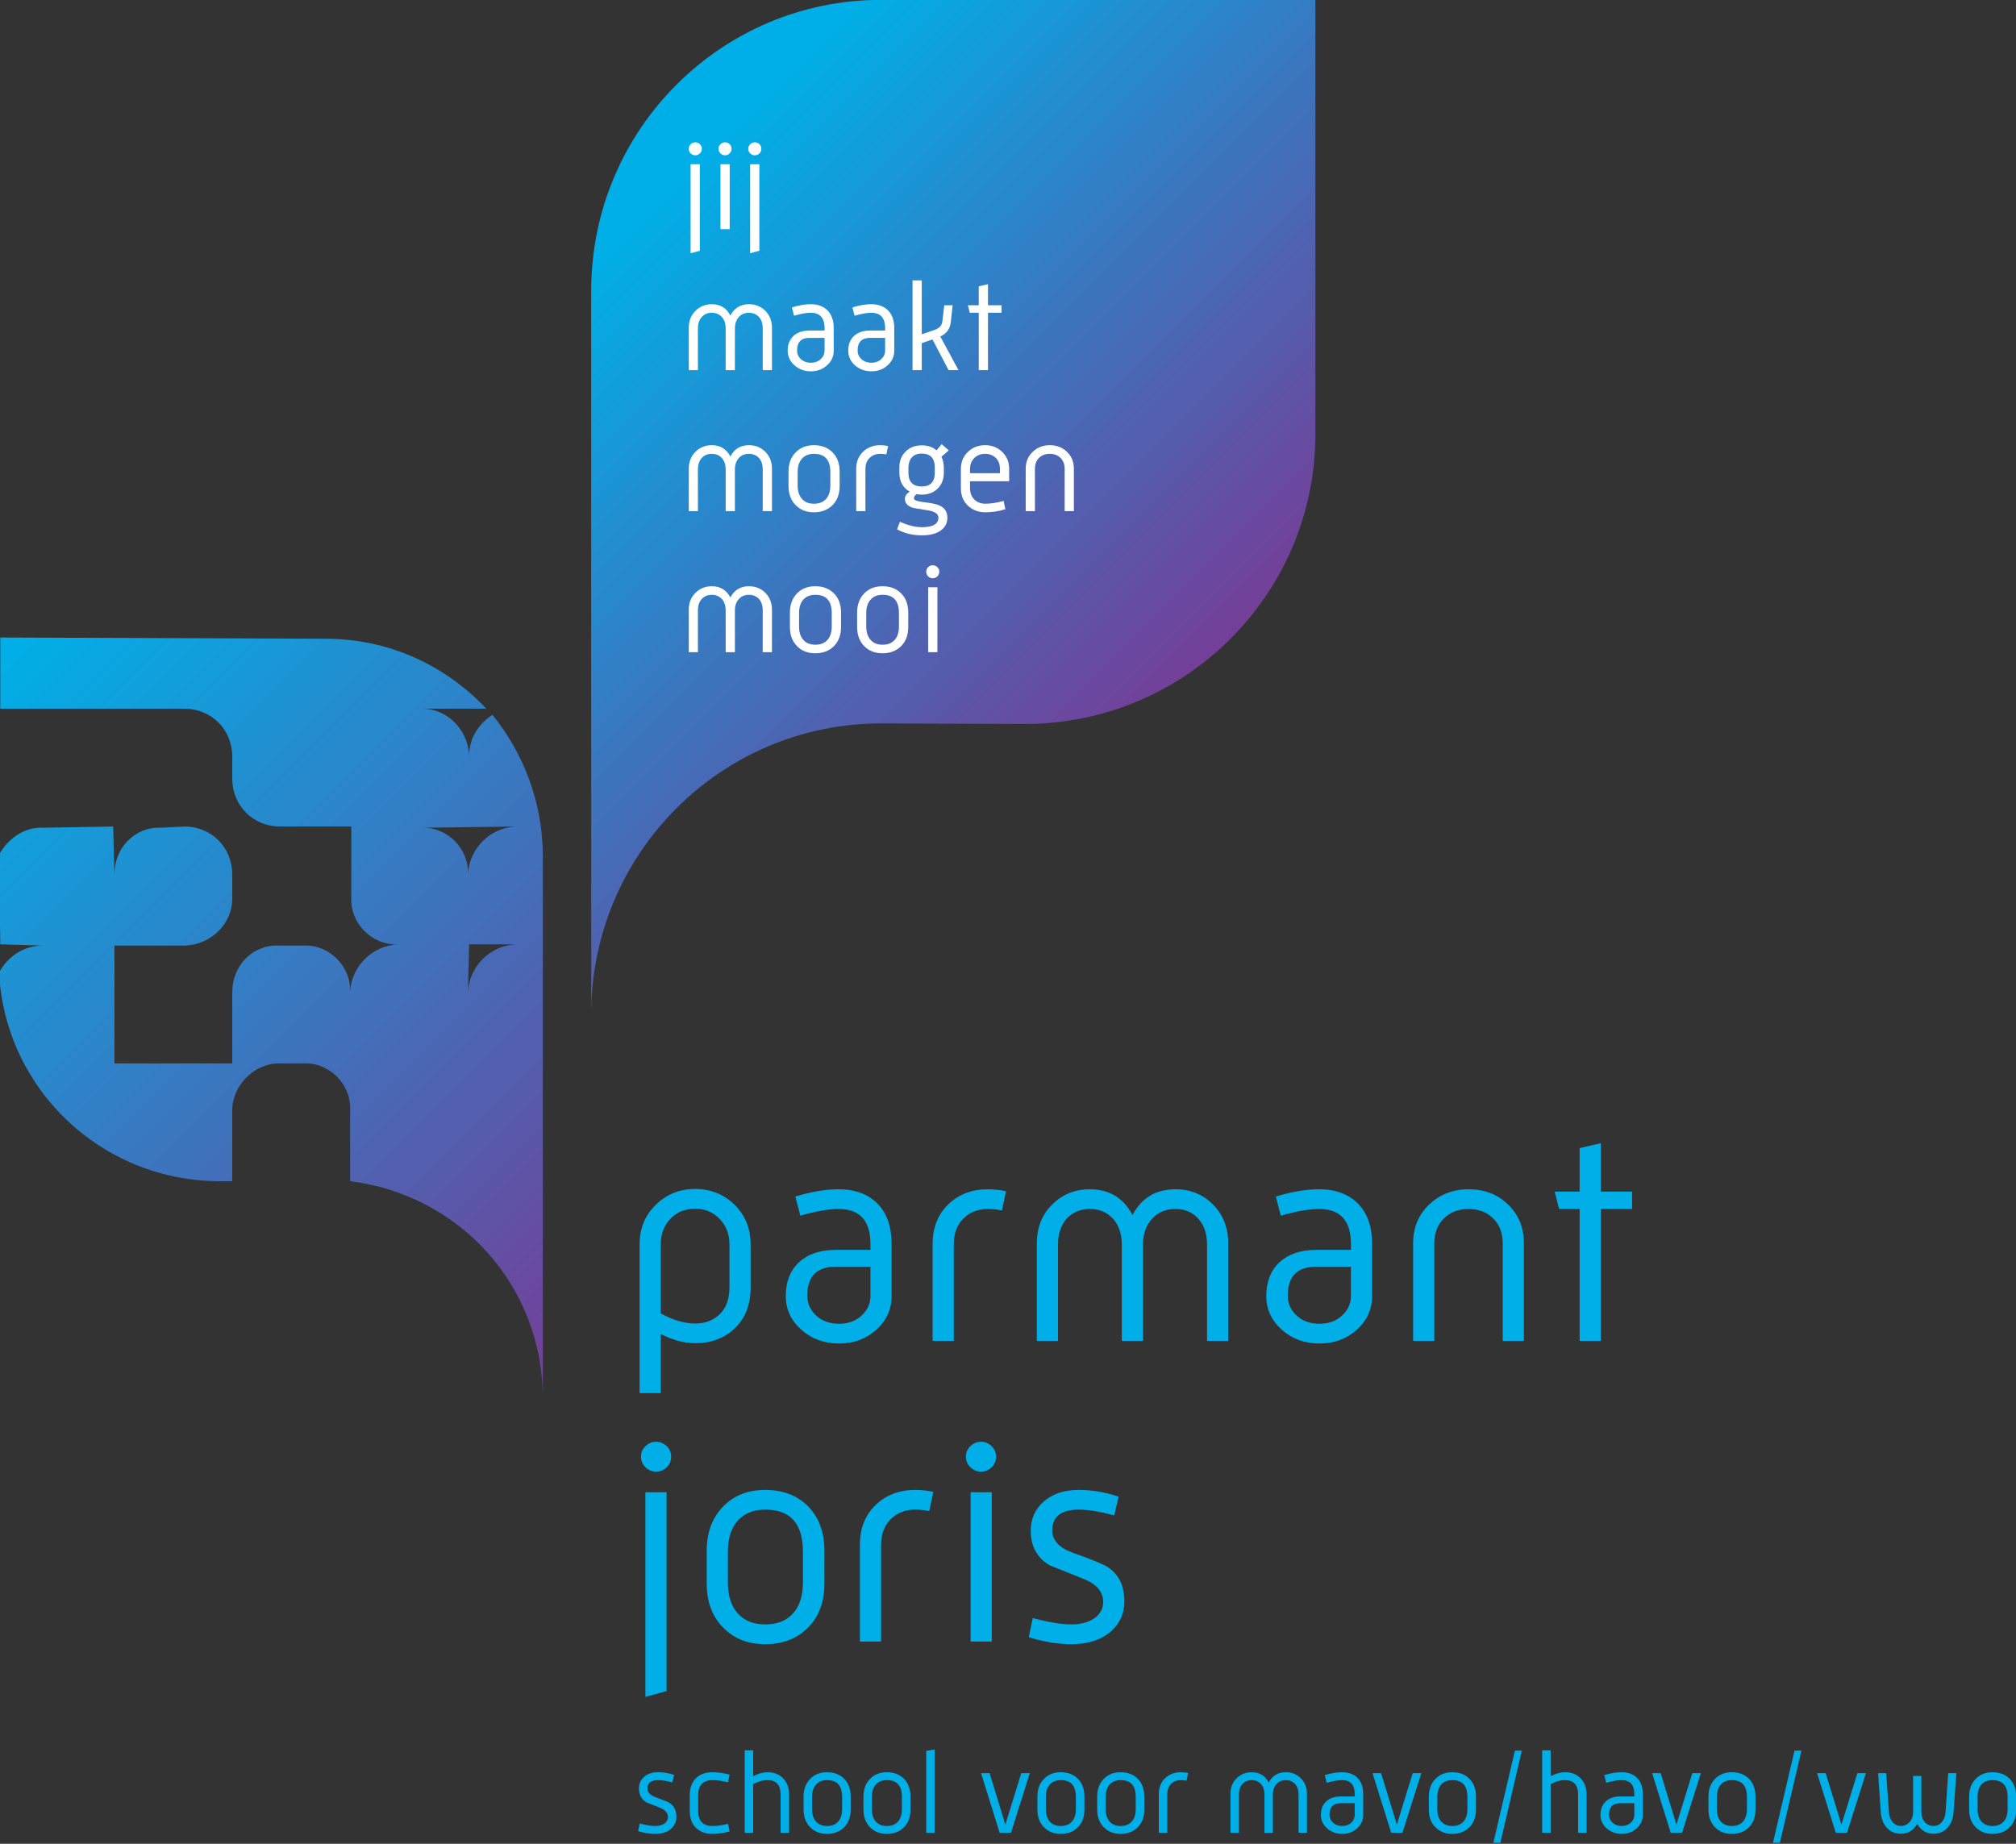 <?xml version="1.0" encoding="UTF-8" standalone="no"?>
<!DOCTYPE svg PUBLIC "-//W3C//DTD SVG 1.1//EN" "http://www.w3.org/Graphics/SVG/1.1/DTD/svg11.dtd">
<svg width="100%" height="100%" viewBox="0 0 1020 933" version="1.1" xmlns="http://www.w3.org/2000/svg" xmlns:xlink="http://www.w3.org/1999/xlink" xml:space="preserve" xmlns:serif="http://www.serif.com/" style="fill-rule:evenodd;clip-rule:evenodd;stroke-linejoin:round;stroke-miterlimit:2;">
    <rect x="0" y="0" width="1020" height="933" fill="#333333" stroke="none"/>
    <g transform="matrix(-280.343,-280.343,-280.343,280.343,600.208,374.196)">
        <path d="M0.943,-0.392C1.087,-0.248 1.087,-0.014 0.943,0.131L0.29,0.784C0.434,0.639 0.434,0.405 0.29,0.261L0.159,0.131C0.015,-0.014 0.015,-0.248 0.159,-0.392L0.551,-0.784L0.943,-0.392Z" style="fill:url(#_Linear1);fill-rule:nonzero;"/>
    </g>
    <g transform="matrix(-621.041,-621.041,-621.041,621.041,642.291,790.856)">
        <path d="M0.894,0.14L0.865,0.169L0.819,0.123L0.819,0.123L0.79,0.094C0.779,0.083 0.762,0.083 0.751,0.094L0.742,0.103C0.731,0.114 0.714,0.114 0.703,0.103L0.674,0.074L0.645,0.103C0.635,0.114 0.617,0.114 0.607,0.103L0.607,0.103C0.617,0.114 0.617,0.131 0.607,0.142L0.607,0.142C0.617,0.131 0.635,0.131 0.645,0.142L0.655,0.152C0.666,0.162 0.666,0.179 0.655,0.19L0.626,0.219L0.674,0.267L0.722,0.219L0.693,0.19C0.683,0.179 0.683,0.162 0.693,0.152L0.703,0.142C0.714,0.131 0.731,0.131 0.742,0.142L0.751,0.152C0.762,0.162 0.762,0.179 0.751,0.19L0.771,0.171L0.799,0.2C0.807,0.207 0.809,0.219 0.806,0.229L0.769,0.265L0.751,0.248C0.759,0.256 0.761,0.267 0.758,0.277C0.708,0.322 0.632,0.32 0.584,0.273L0.578,0.267L0.607,0.238C0.617,0.228 0.617,0.21 0.607,0.2L0.597,0.19C0.587,0.179 0.569,0.179 0.559,0.19L0.53,0.219C0.48,0.18 0.409,0.183 0.363,0.229L0.584,0.008C0.606,-0.014 0.634,-0.026 0.662,-0.029C0.664,-0.02 0.662,-0.01 0.655,-0.003C0.666,-0.013 0.683,-0.013 0.693,-0.003L0.667,-0.029C0.701,-0.03 0.735,-0.018 0.761,0.008L0.894,0.14ZM0.645,0.046L0.607,0.007C0.617,0.018 0.617,0.035 0.607,0.046C0.617,0.035 0.635,0.035 0.645,0.046ZM0.578,0.074L0.559,0.055C0.569,0.066 0.569,0.083 0.559,0.094L0.578,0.074Z" style="fill:url(#_Linear2);fill-rule:nonzero;"/>
    </g>
    <g transform="matrix(4.167,0,0,4.167,-5300.05,-4583.95)">
        <path d="M1354.04,1320.69C1354.04,1321.24 1353.84,1321.71 1353.43,1322.1C1352.95,1322.54 1352.3,1322.76 1351.46,1322.76C1350.79,1322.76 1350.11,1322.64 1349.39,1322.42L1349.59,1321.49C1350.36,1321.7 1350.98,1321.8 1351.46,1321.8C1351.94,1321.8 1352.32,1321.69 1352.62,1321.48C1352.88,1321.27 1353.01,1321.02 1353.01,1320.71C1353.01,1320.23 1352.7,1319.86 1352.09,1319.6C1351.53,1319.38 1350.97,1319.15 1350.4,1318.93C1349.8,1318.56 1349.49,1318 1349.49,1317.25C1349.49,1316.67 1349.7,1316.19 1350.13,1315.82C1350.56,1315.45 1351.12,1315.27 1351.83,1315.27C1352.46,1315.27 1353.11,1315.38 1353.76,1315.59L1353.54,1316.51C1352.86,1316.32 1352.29,1316.23 1351.83,1316.23C1350.96,1316.23 1350.53,1316.56 1350.53,1317.24C1350.53,1317.72 1350.87,1318.08 1351.55,1318.32C1352.49,1318.66 1353.06,1318.89 1353.25,1319.03C1353.77,1319.38 1354.04,1319.94 1354.04,1320.69Z" style="fill:rgb(0,175,231);fill-rule:nonzero;"/>
        <path d="M1360.5,1322.46C1359.76,1322.66 1359.06,1322.76 1358.42,1322.76C1357.6,1322.76 1356.94,1322.52 1356.44,1322.05C1355.92,1321.56 1355.66,1320.86 1355.66,1319.97L1355.66,1318.06C1355.66,1317.16 1355.92,1316.47 1356.44,1315.97C1356.94,1315.5 1357.6,1315.27 1358.42,1315.27C1359.06,1315.27 1359.76,1315.37 1360.5,1315.56L1360.3,1316.49C1359.57,1316.31 1358.95,1316.23 1358.43,1316.23C1357.27,1316.23 1356.68,1316.84 1356.68,1318.06L1356.68,1319.97C1356.68,1321.19 1357.27,1321.8 1358.43,1321.8C1359.02,1321.8 1359.64,1321.71 1360.3,1321.53L1360.5,1322.46Z" style="fill:rgb(0,175,231);fill-rule:nonzero;"/>
        <path d="M1367.72,1322.63L1366.69,1322.63L1366.69,1317.98C1366.69,1316.81 1366.16,1316.23 1365.1,1316.23C1364.54,1316.23 1363.96,1316.39 1363.36,1316.73L1363.36,1322.63L1362.33,1322.63L1362.33,1312.61L1363.36,1312.61L1363.36,1315.75C1363.98,1315.43 1364.56,1315.27 1365.1,1315.27C1365.86,1315.27 1366.48,1315.5 1366.96,1315.97C1367.47,1316.47 1367.72,1317.14 1367.72,1317.98L1367.72,1322.63Z" style="fill:rgb(0,175,231);fill-rule:nonzero;"/>
        <path d="M1375.2,1319.8C1375.2,1320.71 1374.93,1321.43 1374.4,1321.96C1373.86,1322.49 1373.17,1322.76 1372.33,1322.76C1371.49,1322.76 1370.82,1322.49 1370.3,1321.97C1369.76,1321.43 1369.48,1320.71 1369.48,1319.8L1369.48,1318.22C1369.48,1317.32 1369.76,1316.6 1370.3,1316.06C1370.82,1315.53 1371.49,1315.27 1372.33,1315.27C1373.17,1315.27 1373.86,1315.53 1374.38,1316.04C1374.93,1316.59 1375.2,1317.31 1375.2,1318.22L1375.2,1319.8ZM1374.16,1319.76L1374.16,1318.27C1374.16,1316.9 1373.55,1316.23 1372.33,1316.23C1371.79,1316.23 1371.37,1316.38 1371.05,1316.7C1370.69,1317.06 1370.51,1317.58 1370.51,1318.27L1370.51,1319.76C1370.51,1320.44 1370.69,1320.96 1371.05,1321.32C1371.36,1321.64 1371.78,1321.8 1372.33,1321.8C1372.88,1321.8 1373.31,1321.64 1373.62,1321.32C1373.98,1320.96 1374.16,1320.44 1374.16,1319.76Z" style="fill:rgb(0,175,231);fill-rule:nonzero;"/>
        <path d="M1382.46,1319.8C1382.46,1320.71 1382.2,1321.43 1381.66,1321.96C1381.13,1322.49 1380.44,1322.76 1379.59,1322.76C1378.76,1322.76 1378.08,1322.49 1377.57,1321.97C1377.02,1321.43 1376.75,1320.71 1376.75,1319.8L1376.75,1318.22C1376.75,1317.32 1377.02,1316.6 1377.57,1316.06C1378.08,1315.53 1378.76,1315.27 1379.59,1315.27C1380.44,1315.27 1381.12,1315.53 1381.65,1316.04C1382.19,1316.59 1382.46,1317.31 1382.46,1318.22L1382.46,1319.8ZM1381.42,1319.76L1381.42,1318.27C1381.42,1316.9 1380.81,1316.23 1379.59,1316.23C1379.06,1316.23 1378.63,1316.38 1378.31,1316.7C1377.95,1317.06 1377.78,1317.58 1377.78,1318.27L1377.78,1319.76C1377.78,1320.44 1377.95,1320.96 1378.31,1321.32C1378.62,1321.64 1379.05,1321.8 1379.59,1321.8C1380.14,1321.8 1380.58,1321.64 1380.89,1321.32C1381.24,1320.96 1381.42,1320.44 1381.42,1319.76Z" style="fill:rgb(0,175,231);fill-rule:nonzero;"/>
        <path d="M1385.39,1322.63L1384.37,1322.63L1384.37,1312.68L1385.39,1312.5L1385.39,1322.63Z" style="fill:rgb(0,175,231);fill-rule:nonzero;"/>
        <path d="M1396.95,1315.38L1394.66,1322.63L1393.29,1322.63L1391.03,1315.38L1392.07,1315.38L1393.98,1321.63L1395.91,1315.38L1396.95,1315.38Z" style="fill:rgb(0,175,231);fill-rule:nonzero;"/>
        <path d="M1403.58,1319.8C1403.58,1320.71 1403.32,1321.43 1402.78,1321.96C1402.25,1322.49 1401.56,1322.76 1400.71,1322.76C1399.88,1322.76 1399.2,1322.49 1398.69,1321.97C1398.14,1321.43 1397.87,1320.71 1397.87,1319.8L1397.87,1318.22C1397.87,1317.32 1398.14,1316.6 1398.69,1316.06C1399.2,1315.53 1399.88,1315.27 1400.71,1315.27C1401.56,1315.27 1402.24,1315.53 1402.77,1316.04C1403.31,1316.59 1403.58,1317.31 1403.58,1318.22L1403.58,1319.8ZM1402.54,1319.76L1402.54,1318.27C1402.54,1316.9 1401.93,1316.23 1400.71,1316.23C1400.18,1316.23 1399.75,1316.38 1399.43,1316.7C1399.08,1317.06 1398.9,1317.58 1398.9,1318.27L1398.9,1319.76C1398.9,1320.44 1399.08,1320.96 1399.43,1321.32C1399.74,1321.64 1400.17,1321.8 1400.71,1321.8C1401.27,1321.8 1401.7,1321.64 1402.01,1321.32C1402.36,1320.96 1402.54,1320.44 1402.54,1319.76Z" style="fill:rgb(0,175,231);fill-rule:nonzero;"/>
        <path d="M1410.85,1319.8C1410.85,1320.71 1410.58,1321.43 1410.05,1321.96C1409.51,1322.49 1408.82,1322.76 1407.98,1322.76C1407.14,1322.76 1406.47,1322.49 1405.95,1321.97C1405.41,1321.43 1405.13,1320.71 1405.13,1319.8L1405.13,1318.22C1405.13,1317.32 1405.41,1316.6 1405.95,1316.06C1406.47,1315.53 1407.14,1315.27 1407.98,1315.27C1408.82,1315.27 1409.51,1315.53 1410.03,1316.04C1410.58,1316.59 1410.85,1317.31 1410.85,1318.22L1410.85,1319.8ZM1409.81,1319.76L1409.81,1318.27C1409.81,1316.9 1409.2,1316.23 1407.98,1316.23C1407.44,1316.23 1407.02,1316.38 1406.7,1316.7C1406.34,1317.06 1406.16,1317.58 1406.16,1318.27L1406.16,1319.76C1406.16,1320.44 1406.34,1320.96 1406.7,1321.32C1407.01,1321.64 1407.43,1321.8 1407.98,1321.8C1408.53,1321.8 1408.96,1321.64 1409.27,1321.32C1409.63,1320.96 1409.81,1320.44 1409.81,1319.76Z" style="fill:rgb(0,175,231);fill-rule:nonzero;"/>
        <path d="M1416.17,1315.37L1415.98,1316.3C1415.74,1316.25 1415.52,1316.23 1415.3,1316.23C1414.81,1316.23 1414.41,1316.38 1414.1,1316.69C1413.79,1317 1413.64,1317.41 1413.64,1317.93L1413.64,1322.63L1412.61,1322.63L1412.61,1317.93C1412.61,1317.13 1412.86,1316.49 1413.37,1316C1413.88,1315.51 1414.52,1315.27 1415.29,1315.27C1415.6,1315.27 1415.9,1315.3 1416.17,1315.37Z" style="fill:rgb(0,175,231);fill-rule:nonzero;"/>
        <path d="M1430.6,1322.63L1429.58,1322.63L1429.58,1317.97C1429.58,1317.43 1429.43,1317 1429.15,1316.69C1428.86,1316.38 1428.49,1316.23 1428.04,1316.23C1427.58,1316.23 1427.21,1316.38 1426.93,1316.67C1426.62,1317 1426.46,1317.43 1426.46,1317.97L1426.46,1322.63L1425.44,1322.63L1425.44,1317.97C1425.44,1317.43 1425.29,1317 1425,1316.69C1424.71,1316.38 1424.34,1316.23 1423.89,1316.23C1423.43,1316.23 1423.06,1316.38 1422.77,1316.69C1422.48,1317 1422.34,1317.43 1422.34,1317.97L1422.34,1322.63L1421.31,1322.63L1421.31,1317.9C1421.31,1317.13 1421.56,1316.5 1422.06,1316.01C1422.56,1315.51 1423.17,1315.27 1423.89,1315.27C1424.83,1315.27 1425.52,1315.68 1425.96,1316.52C1426.4,1315.68 1427.09,1315.27 1428.04,1315.27C1428.76,1315.27 1429.37,1315.51 1429.86,1316.01C1430.36,1316.5 1430.6,1317.13 1430.6,1317.9L1430.6,1322.63Z" style="fill:rgb(0,175,231);fill-rule:nonzero;"/>
        <path d="M1437.43,1320.45C1437.43,1321.1 1437.18,1321.64 1436.69,1322.09C1436.19,1322.53 1435.59,1322.76 1434.88,1322.76C1434.16,1322.76 1433.55,1322.53 1433.05,1322.09C1432.55,1321.64 1432.29,1321.1 1432.29,1320.45C1432.29,1319.75 1432.51,1319.21 1432.94,1318.81C1433.37,1318.41 1433.96,1318.21 1434.71,1318.21L1436.4,1318.21L1436.4,1317.93C1436.4,1316.79 1435.89,1316.23 1434.86,1316.23C1434.39,1316.23 1433.77,1316.33 1433,1316.55L1432.76,1315.62C1433.54,1315.38 1434.24,1315.27 1434.86,1315.27C1435.65,1315.27 1436.28,1315.5 1436.74,1315.96C1437.2,1316.43 1437.43,1317.08 1437.43,1317.93L1437.43,1320.45ZM1436.4,1320.45L1436.4,1319.03L1434.71,1319.03C1433.8,1319.03 1433.34,1319.5 1433.34,1320.43C1433.34,1320.81 1433.48,1321.13 1433.77,1321.4C1434.05,1321.66 1434.42,1321.8 1434.88,1321.8C1435.33,1321.8 1435.69,1321.66 1435.98,1321.4C1436.26,1321.13 1436.4,1320.81 1436.4,1320.45Z" style="fill:rgb(0,175,231);fill-rule:nonzero;"/>
        <path d="M1444.49,1315.38L1442.19,1322.63L1440.83,1322.63L1438.56,1315.38L1439.6,1315.38L1441.52,1321.63L1443.44,1315.38L1444.49,1315.38Z" style="fill:rgb(0,175,231);fill-rule:nonzero;"/>
        <path d="M1451.12,1319.8C1451.12,1320.71 1450.85,1321.43 1450.32,1321.96C1449.78,1322.49 1449.09,1322.76 1448.25,1322.76C1447.41,1322.76 1446.74,1322.49 1446.22,1321.97C1445.67,1321.43 1445.4,1320.71 1445.4,1319.8L1445.4,1318.22C1445.4,1317.32 1445.67,1316.6 1446.22,1316.06C1446.74,1315.53 1447.41,1315.27 1448.25,1315.27C1449.09,1315.27 1449.78,1315.53 1450.3,1316.04C1450.85,1316.59 1451.12,1317.31 1451.12,1318.22L1451.12,1319.8ZM1450.08,1319.76L1450.08,1318.27C1450.08,1316.9 1449.47,1316.23 1448.25,1316.23C1447.71,1316.23 1447.28,1316.38 1446.96,1316.7C1446.61,1317.06 1446.43,1317.58 1446.43,1318.27L1446.43,1319.76C1446.43,1320.44 1446.61,1320.96 1446.96,1321.32C1447.28,1321.64 1447.7,1321.8 1448.25,1321.8C1448.8,1321.8 1449.23,1321.64 1449.54,1321.32C1449.9,1320.96 1450.08,1320.44 1450.08,1319.76Z" style="fill:rgb(0,175,231);fill-rule:nonzero;"/>
        <path d="M1456.69,1312.65L1454.08,1323.84L1453.23,1323.84L1455.85,1312.65L1456.69,1312.65Z" style="fill:rgb(0,175,231);fill-rule:nonzero;"/>
        <path d="M1464.55,1322.63L1463.52,1322.63L1463.52,1317.98C1463.52,1316.81 1462.99,1316.23 1461.93,1316.23C1461.37,1316.23 1460.79,1316.39 1460.19,1316.73L1460.19,1322.63L1459.16,1322.63L1459.16,1312.61L1460.19,1312.61L1460.19,1315.75C1460.81,1315.43 1461.39,1315.27 1461.93,1315.27C1462.69,1315.27 1463.31,1315.5 1463.79,1315.97C1464.3,1316.47 1464.55,1317.14 1464.55,1317.98L1464.55,1322.63Z" style="fill:rgb(0,175,231);fill-rule:nonzero;"/>
        <path d="M1471.38,1320.45C1471.38,1321.1 1471.13,1321.64 1470.63,1322.09C1470.13,1322.53 1469.53,1322.76 1468.83,1322.76C1468.11,1322.76 1467.5,1322.53 1466.99,1322.09C1466.49,1321.64 1466.24,1321.1 1466.24,1320.45C1466.24,1319.75 1466.46,1319.21 1466.89,1318.81C1467.32,1318.41 1467.91,1318.21 1468.66,1318.21L1470.35,1318.21L1470.35,1317.93C1470.35,1316.79 1469.83,1316.23 1468.8,1316.23C1468.33,1316.23 1467.71,1316.33 1466.94,1316.55L1466.7,1315.62C1467.48,1315.38 1468.18,1315.27 1468.8,1315.27C1469.6,1315.27 1470.23,1315.5 1470.69,1315.96C1471.15,1316.43 1471.38,1317.08 1471.38,1317.93L1471.38,1320.45ZM1470.35,1320.45L1470.35,1319.03L1468.66,1319.03C1467.74,1319.03 1467.28,1319.5 1467.28,1320.43C1467.28,1320.81 1467.42,1321.13 1467.71,1321.4C1468,1321.66 1468.37,1321.8 1468.83,1321.8C1469.27,1321.8 1469.63,1321.66 1469.92,1321.4C1470.21,1321.13 1470.35,1320.81 1470.35,1320.45Z" style="fill:rgb(0,175,231);fill-rule:nonzero;"/>
        <path d="M1478.43,1315.38L1476.14,1322.63L1474.77,1322.63L1472.51,1315.38L1473.55,1315.38L1475.46,1321.63L1477.39,1315.38L1478.43,1315.38Z" style="fill:rgb(0,175,231);fill-rule:nonzero;"/>
        <path d="M1485.06,1319.8C1485.06,1320.71 1484.8,1321.43 1484.26,1321.96C1483.73,1322.49 1483.04,1322.76 1482.19,1322.76C1481.36,1322.76 1480.68,1322.49 1480.16,1321.97C1479.62,1321.43 1479.35,1320.71 1479.35,1319.8L1479.35,1318.22C1479.35,1317.32 1479.62,1316.6 1480.16,1316.06C1480.68,1315.53 1481.36,1315.27 1482.19,1315.27C1483.04,1315.27 1483.72,1315.53 1484.25,1316.04C1484.79,1316.59 1485.06,1317.31 1485.06,1318.22L1485.06,1319.8ZM1484.02,1319.76L1484.02,1318.27C1484.02,1316.9 1483.41,1316.23 1482.19,1316.23C1481.66,1316.23 1481.23,1316.38 1480.91,1316.7C1480.55,1317.06 1480.38,1317.58 1480.38,1318.27L1480.38,1319.76C1480.38,1320.44 1480.55,1320.96 1480.91,1321.32C1481.22,1321.64 1481.65,1321.8 1482.19,1321.8C1482.75,1321.8 1483.18,1321.64 1483.49,1321.32C1483.84,1320.96 1484.02,1320.44 1484.02,1319.76Z" style="fill:rgb(0,175,231);fill-rule:nonzero;"/>
        <path d="M1490.64,1312.65L1488.02,1323.84L1487.18,1323.84L1489.8,1312.65L1490.64,1312.65Z" style="fill:rgb(0,175,231);fill-rule:nonzero;"/>
        <path d="M1498.47,1315.38L1496.17,1322.63L1494.81,1322.63L1492.54,1315.38L1493.58,1315.38L1495.5,1321.63L1497.43,1315.38L1498.47,1315.38Z" style="fill:rgb(0,175,231);fill-rule:nonzero;"/>
        <path d="M1509.45,1315.38L1509.11,1320.11C1509.05,1320.9 1508.81,1321.53 1508.37,1322.02C1507.93,1322.5 1507.37,1322.74 1506.67,1322.74C1505.81,1322.74 1505.15,1322.34 1504.69,1321.53C1504.25,1322.34 1503.59,1322.74 1502.72,1322.74C1502.02,1322.74 1501.45,1322.5 1501.01,1322.02C1500.57,1321.53 1500.33,1320.9 1500.27,1320.11L1499.95,1315.38L1500.93,1315.38L1501.26,1320.1C1501.29,1320.6 1501.44,1321.01 1501.71,1321.32C1501.97,1321.63 1502.31,1321.79 1502.72,1321.79C1503.15,1321.79 1503.51,1321.63 1503.78,1321.31C1504.06,1321 1504.2,1320.57 1504.2,1320.03L1504.2,1315.72L1505.2,1315.72L1505.2,1320.03C1505.2,1320.57 1505.34,1321 1505.61,1321.31C1505.89,1321.63 1506.24,1321.79 1506.67,1321.79C1507.09,1321.79 1507.43,1321.63 1507.69,1321.32C1507.95,1321.01 1508.1,1320.6 1508.14,1320.1L1508.46,1315.38L1509.45,1315.38Z" style="fill:rgb(0,175,231);fill-rule:nonzero;"/>
        <path d="M1516.71,1319.8C1516.71,1320.71 1516.45,1321.43 1515.91,1321.96C1515.38,1322.49 1514.69,1322.76 1513.84,1322.76C1513.01,1322.76 1512.33,1322.49 1511.82,1321.97C1511.27,1321.43 1511,1320.71 1511,1319.8L1511,1318.22C1511,1317.32 1511.27,1316.6 1511.82,1316.06C1512.33,1315.53 1513.01,1315.27 1513.84,1315.27C1514.69,1315.27 1515.37,1315.53 1515.9,1316.04C1516.44,1316.59 1516.71,1317.31 1516.71,1318.22L1516.71,1319.8ZM1515.67,1319.76L1515.67,1318.27C1515.67,1316.9 1515.06,1316.23 1513.84,1316.23C1513.31,1316.23 1512.88,1316.38 1512.56,1316.7C1512.2,1317.06 1512.03,1317.58 1512.03,1318.27L1512.03,1319.76C1512.03,1320.44 1512.2,1320.96 1512.56,1321.32C1512.87,1321.64 1513.3,1321.8 1513.84,1321.8C1514.39,1321.8 1514.83,1321.64 1515.14,1321.32C1515.49,1320.96 1515.67,1320.44 1515.67,1319.76Z" style="fill:rgb(0,175,231);fill-rule:nonzero;"/>
    </g>
    <g transform="matrix(4.167,0,0,4.167,-5300.05,-4583.95)">
        <path d="M1363.05,1256.38C1363.05,1258.47 1362.42,1260.12 1361.15,1261.34C1359.88,1262.56 1358.27,1263.17 1356.33,1263.17C1354.99,1263.17 1353.59,1262.8 1352.14,1262.05L1352.14,1269.23L1349.57,1269.23L1349.57,1251.17C1349.57,1249.24 1350.22,1247.64 1351.54,1246.36C1352.85,1245.08 1354.45,1244.44 1356.33,1244.44C1358.2,1244.44 1359.79,1245.08 1361.1,1246.36C1362.4,1247.64 1363.05,1249.24 1363.05,1251.17L1363.05,1256.38ZM1360.48,1256.38L1360.48,1251.17C1360.48,1249.92 1360.08,1248.89 1359.28,1248.07C1358.49,1247.25 1357.5,1246.84 1356.33,1246.84C1355.11,1246.84 1354.1,1247.24 1353.32,1248.05C1352.53,1248.86 1352.14,1249.9 1352.14,1251.17L1352.14,1259.55C1353.61,1260.37 1355.01,1260.78 1356.33,1260.78C1357.55,1260.78 1358.54,1260.4 1359.32,1259.63C1360.09,1258.87 1360.48,1257.79 1360.48,1256.38Z" style="fill:rgb(0,175,231);fill-rule:nonzero;"/>
        <path d="M1380.17,1257.43C1380.17,1259.05 1379.55,1260.42 1378.31,1261.54C1377.06,1262.65 1375.56,1263.21 1373.8,1263.21C1371.99,1263.21 1370.46,1262.65 1369.21,1261.54C1367.95,1260.42 1367.32,1259.05 1367.32,1257.43C1367.32,1255.7 1367.86,1254.33 1368.94,1253.33C1370.02,1252.34 1371.5,1251.84 1373.38,1251.84L1377.6,1251.84L1377.6,1251.13C1377.6,1248.29 1376.31,1246.87 1373.73,1246.87C1372.56,1246.87 1371.01,1247.14 1369.08,1247.68L1368.48,1245.36C1370.43,1244.77 1372.18,1244.48 1373.73,1244.48C1375.73,1244.48 1377.3,1245.06 1378.45,1246.22C1379.6,1247.38 1380.17,1249.02 1380.17,1251.13L1380.17,1257.43ZM1377.6,1257.43L1377.6,1253.88L1373.38,1253.88C1371.08,1253.88 1369.93,1255.05 1369.93,1257.4C1369.93,1258.34 1370.29,1259.14 1371,1259.81C1371.72,1260.48 1372.65,1260.81 1373.8,1260.81C1374.9,1260.81 1375.81,1260.48 1376.53,1259.81C1377.25,1259.14 1377.6,1258.35 1377.6,1257.43Z" style="fill:rgb(0,175,231);fill-rule:nonzero;"/>
        <path d="M1394.06,1244.72L1393.56,1247.05C1392.98,1246.93 1392.41,1246.87 1391.87,1246.87C1390.65,1246.87 1389.66,1247.26 1388.88,1248.03C1388.11,1248.81 1387.72,1249.84 1387.72,1251.13L1387.72,1262.89L1385.15,1262.89L1385.15,1251.13C1385.15,1249.14 1385.78,1247.53 1387.05,1246.31C1388.32,1245.09 1389.91,1244.48 1391.84,1244.48C1392.64,1244.48 1393.38,1244.56 1394.06,1244.72Z" style="fill:rgb(0,175,231);fill-rule:nonzero;"/>
        <path d="M1421.04,1262.89L1418.47,1262.89L1418.47,1251.24C1418.47,1249.88 1418.11,1248.81 1417.39,1248.03C1416.68,1247.26 1415.76,1246.87 1414.63,1246.87C1413.48,1246.87 1412.55,1247.25 1411.85,1248C1411.07,1248.82 1410.69,1249.9 1410.69,1251.24L1410.69,1262.89L1408.12,1262.89L1408.12,1251.24C1408.12,1249.88 1407.75,1248.81 1407.03,1248.03C1406.3,1247.26 1405.37,1246.87 1404.24,1246.87C1403.09,1246.87 1402.16,1247.26 1401.44,1248.03C1400.73,1248.81 1400.37,1249.88 1400.37,1251.24L1400.37,1262.89L1397.8,1262.89L1397.8,1251.06C1397.8,1249.14 1398.42,1247.56 1399.67,1246.33C1400.91,1245.09 1402.44,1244.48 1404.24,1244.48C1406.59,1244.48 1408.32,1245.52 1409.42,1247.61C1410.52,1245.52 1412.26,1244.48 1414.63,1244.48C1416.44,1244.48 1417.96,1245.09 1419.19,1246.33C1420.42,1247.56 1421.04,1249.14 1421.04,1251.06L1421.04,1262.89Z" style="fill:rgb(0,175,231);fill-rule:nonzero;"/>
        <path d="M1438.51,1257.43C1438.51,1259.05 1437.89,1260.42 1436.65,1261.54C1435.4,1262.65 1433.9,1263.21 1432.14,1263.21C1430.33,1263.21 1428.8,1262.65 1427.55,1261.54C1426.29,1260.42 1425.66,1259.05 1425.66,1257.43C1425.66,1255.7 1426.2,1254.33 1427.28,1253.33C1428.36,1252.34 1429.84,1251.84 1431.72,1251.84L1435.94,1251.84L1435.94,1251.13C1435.94,1248.29 1434.65,1246.87 1432.07,1246.87C1430.9,1246.87 1429.35,1247.14 1427.42,1247.68L1426.82,1245.36C1428.77,1244.77 1430.52,1244.48 1432.07,1244.48C1434.07,1244.48 1435.64,1245.06 1436.79,1246.22C1437.94,1247.38 1438.51,1249.02 1438.51,1251.13L1438.51,1257.43ZM1435.94,1257.43L1435.94,1253.88L1431.72,1253.88C1429.42,1253.88 1428.27,1255.05 1428.27,1257.4C1428.27,1258.34 1428.62,1259.14 1429.34,1259.81C1430.06,1260.48 1430.99,1260.81 1432.14,1260.81C1433.24,1260.81 1434.15,1260.48 1434.87,1259.81C1435.58,1259.14 1435.94,1258.35 1435.94,1257.43Z" style="fill:rgb(0,175,231);fill-rule:nonzero;"/>
        <path d="M1456.94,1262.89L1454.37,1262.89L1454.37,1251.06C1454.37,1249.79 1453.98,1248.78 1453.21,1248.02C1452.43,1247.25 1451.43,1246.87 1450.21,1246.87C1448.99,1246.87 1448,1247.25 1447.22,1248.02C1446.45,1248.78 1446.06,1249.79 1446.06,1251.06L1446.06,1262.89L1443.49,1262.89L1443.49,1251.06C1443.49,1249.14 1444.14,1247.56 1445.44,1246.33C1446.75,1245.09 1448.35,1244.48 1450.25,1244.48C1452.15,1244.48 1453.74,1245.09 1455.02,1246.33C1456.3,1247.56 1456.94,1249.14 1456.94,1251.06L1456.94,1262.89Z" style="fill:rgb(0,175,231);fill-rule:nonzero;"/>
        <path d="M1470.08,1246.87L1466.28,1246.87L1466.28,1262.89L1463.71,1262.89L1463.71,1246.87L1461.21,1246.87L1460.68,1244.76L1463.71,1244.76L1463.71,1239.48L1466.28,1238.88L1466.28,1244.76L1470.08,1244.76L1470.08,1246.87Z" style="fill:rgb(0,175,231);fill-rule:nonzero;"/>
        <path d="M1353.4,1276.94C1353.4,1277.45 1353.22,1277.89 1352.86,1278.24C1352.49,1278.59 1352.07,1278.77 1351.57,1278.77C1351.08,1278.77 1350.65,1278.59 1350.29,1278.24C1349.92,1277.89 1349.74,1277.45 1349.74,1276.94C1349.74,1276.44 1349.92,1276.02 1350.29,1275.67C1350.65,1275.32 1351.08,1275.14 1351.57,1275.14C1352.07,1275.14 1352.49,1275.32 1352.86,1275.67C1353.22,1276.02 1353.4,1276.44 1353.4,1276.94ZM1352.84,1305.42L1350.27,1306.12L1350.27,1281.27L1352.84,1281.27L1352.84,1305.42Z" style="fill:rgb(0,175,231);fill-rule:nonzero;"/>
        <path d="M1372.01,1292.32C1372.01,1294.6 1371.34,1296.4 1370,1297.73C1368.67,1299.05 1366.94,1299.72 1364.83,1299.72C1362.74,1299.72 1361.05,1299.06 1359.76,1297.75C1358.4,1296.41 1357.72,1294.6 1357.72,1292.32L1357.72,1288.38C1357.72,1286.13 1358.4,1284.32 1359.76,1282.96C1361.05,1281.64 1362.74,1280.99 1364.83,1280.99C1366.94,1280.99 1368.65,1281.63 1369.97,1282.92C1371.33,1284.28 1372.01,1286.1 1372.01,1288.38L1372.01,1292.32ZM1369.4,1292.22L1369.4,1288.49C1369.4,1285.08 1367.88,1283.38 1364.83,1283.38C1363.49,1283.38 1362.42,1283.78 1361.62,1284.58C1360.73,1285.47 1360.29,1286.77 1360.29,1288.49L1360.29,1292.22C1360.29,1293.93 1360.73,1295.23 1361.62,1296.12C1362.4,1296.92 1363.47,1297.32 1364.83,1297.32C1366.21,1297.32 1367.29,1296.92 1368.07,1296.12C1368.96,1295.23 1369.4,1293.93 1369.4,1292.22Z" style="fill:rgb(0,175,231);fill-rule:nonzero;"/>
        <path d="M1385.23,1281.23L1384.74,1283.56C1384.15,1283.44 1383.59,1283.38 1383.05,1283.38C1381.83,1283.38 1380.83,1283.77 1380.06,1284.54C1379.28,1285.32 1378.89,1286.35 1378.89,1287.64L1378.89,1299.4L1376.32,1299.4L1376.32,1287.64C1376.32,1285.64 1376.96,1284.04 1378.23,1282.82C1379.49,1281.6 1381.09,1280.99 1383.01,1280.99C1383.81,1280.99 1384.55,1281.07 1385.23,1281.23Z" style="fill:rgb(0,175,231);fill-rule:nonzero;"/>
        <path d="M1392.85,1276.94C1392.85,1277.45 1392.67,1277.89 1392.31,1278.24C1391.94,1278.59 1391.52,1278.77 1391.02,1278.77C1390.53,1278.77 1390.1,1278.59 1389.74,1278.24C1389.37,1277.89 1389.19,1277.45 1389.19,1276.94C1389.19,1276.44 1389.37,1276.02 1389.74,1275.67C1390.1,1275.32 1390.53,1275.14 1391.02,1275.14C1391.52,1275.14 1391.94,1275.32 1392.31,1275.67C1392.67,1276.02 1392.85,1276.44 1392.85,1276.94ZM1392.33,1299.4L1389.76,1299.4L1389.76,1281.27L1392.33,1281.27L1392.33,1299.4Z" style="fill:rgb(0,175,231);fill-rule:nonzero;"/>
        <path d="M1408.43,1294.54C1408.43,1295.93 1407.93,1297.1 1406.92,1298.06C1405.72,1299.16 1404.08,1299.72 1401.99,1299.72C1400.32,1299.72 1398.6,1299.43 1396.82,1298.87L1397.31,1296.55C1399.23,1297.06 1400.79,1297.32 1401.99,1297.32C1403.19,1297.32 1404.15,1297.05 1404.88,1296.51C1405.53,1296 1405.86,1295.36 1405.86,1294.61C1405.86,1293.39 1405.1,1292.46 1403.57,1291.83C1402.17,1291.27 1400.76,1290.7 1399.35,1290.14C1397.82,1289.22 1397.06,1287.83 1397.06,1285.95C1397.06,1284.5 1397.6,1283.3 1398.66,1282.38C1399.73,1281.45 1401.14,1280.99 1402.91,1280.99C1404.5,1280.99 1406.11,1281.26 1407.73,1281.8L1407.2,1284.08C1405.49,1283.62 1404.06,1283.38 1402.91,1283.38C1400.75,1283.38 1399.67,1284.23 1399.67,1285.91C1399.67,1287.11 1400.51,1288.02 1402.2,1288.63C1404.57,1289.47 1405.99,1290.06 1406.46,1290.39C1407.78,1291.28 1408.43,1292.66 1408.43,1294.54Z" style="fill:rgb(0,175,231);fill-rule:nonzero;"/>
    </g>
    <g transform="matrix(4.167,0,0,4.167,-5300.05,-4583.95)">
        <path d="M1357.13,1118.12C1357.13,1118.35 1357.05,1118.53 1356.89,1118.69C1356.73,1118.84 1356.55,1118.92 1356.33,1118.92C1356.12,1118.92 1355.93,1118.84 1355.77,1118.69C1355.61,1118.53 1355.54,1118.35 1355.54,1118.12C1355.54,1117.91 1355.61,1117.72 1355.77,1117.57C1355.93,1117.42 1356.12,1117.34 1356.33,1117.34C1356.55,1117.34 1356.73,1117.42 1356.89,1117.57C1357.05,1117.72 1357.13,1117.91 1357.13,1118.12ZM1356.88,1130.51L1355.76,1130.81L1355.76,1120L1356.88,1120L1356.88,1130.51Z" style="fill:white;fill-rule:nonzero;"/>
        <path d="M1360.74,1118.12C1360.74,1118.35 1360.66,1118.53 1360.5,1118.69C1360.35,1118.84 1360.16,1118.92 1359.94,1118.92C1359.73,1118.92 1359.54,1118.84 1359.39,1118.69C1359.23,1118.53 1359.15,1118.35 1359.15,1118.12C1359.15,1117.91 1359.23,1117.72 1359.39,1117.57C1359.54,1117.42 1359.73,1117.34 1359.94,1117.34C1360.16,1117.34 1360.35,1117.42 1360.5,1117.57C1360.66,1117.72 1360.74,1117.91 1360.74,1118.12ZM1360.51,1127.89L1359.39,1127.89L1359.39,1120L1360.51,1120L1360.51,1127.89Z" style="fill:white;fill-rule:nonzero;"/>
        <path d="M1364.35,1118.12C1364.35,1118.35 1364.28,1118.53 1364.12,1118.69C1363.96,1118.84 1363.77,1118.92 1363.56,1118.92C1363.34,1118.92 1363.16,1118.84 1363,1118.69C1362.84,1118.53 1362.76,1118.35 1362.76,1118.12C1362.76,1117.91 1362.84,1117.72 1363,1117.57C1363.16,1117.42 1363.34,1117.34 1363.56,1117.34C1363.77,1117.34 1363.96,1117.42 1364.12,1117.57C1364.28,1117.72 1364.35,1117.91 1364.35,1118.12ZM1364.11,1130.51L1362.99,1130.81L1362.99,1120L1364.11,1120L1364.11,1130.51Z" style="fill:white;fill-rule:nonzero;"/>
        <path d="M1365.64,1145.01L1364.52,1145.01L1364.52,1139.94C1364.52,1139.35 1364.37,1138.89 1364.06,1138.55C1363.74,1138.21 1363.34,1138.04 1362.85,1138.04C1362.35,1138.04 1361.95,1138.21 1361.64,1138.53C1361.31,1138.89 1361.14,1139.36 1361.14,1139.94L1361.14,1145.01L1360.02,1145.01L1360.02,1139.94C1360.02,1139.35 1359.86,1138.89 1359.55,1138.55C1359.23,1138.21 1358.83,1138.04 1358.34,1138.04C1357.84,1138.04 1357.43,1138.21 1357.12,1138.55C1356.81,1138.89 1356.65,1139.35 1356.65,1139.94L1356.65,1145.01L1355.54,1145.01L1355.54,1139.87C1355.54,1139.03 1355.81,1138.34 1356.35,1137.81C1356.89,1137.27 1357.55,1137 1358.34,1137C1359.36,1137 1360.11,1137.46 1360.59,1138.37C1361.07,1137.46 1361.82,1137 1362.85,1137C1363.64,1137 1364.3,1137.27 1364.84,1137.81C1365.37,1138.34 1365.64,1139.03 1365.64,1139.87L1365.64,1145.01Z" style="fill:white;fill-rule:nonzero;"/>
        <path d="M1373.14,1142.64C1373.14,1143.34 1372.87,1143.94 1372.33,1144.42C1371.79,1144.91 1371.14,1145.15 1370.37,1145.15C1369.59,1145.15 1368.92,1144.91 1368.37,1144.42C1367.83,1143.94 1367.55,1143.34 1367.55,1142.64C1367.55,1141.88 1367.79,1141.29 1368.26,1140.85C1368.73,1140.42 1369.37,1140.2 1370.19,1140.2L1372.03,1140.2L1372.03,1139.9C1372.03,1138.66 1371.46,1138.04 1370.34,1138.04C1369.83,1138.04 1369.16,1138.16 1368.32,1138.4L1368.06,1137.39C1368.91,1137.13 1369.67,1137 1370.34,1137C1371.21,1137 1371.89,1137.26 1372.39,1137.76C1372.89,1138.27 1373.14,1138.98 1373.14,1139.9L1373.14,1142.64ZM1372.03,1142.64L1372.03,1141.09L1370.19,1141.09C1369.19,1141.09 1368.69,1141.6 1368.69,1142.62C1368.69,1143.03 1368.84,1143.38 1369.15,1143.67C1369.47,1143.96 1369.87,1144.11 1370.37,1144.11C1370.85,1144.11 1371.25,1143.96 1371.56,1143.67C1371.87,1143.38 1372.03,1143.04 1372.03,1142.64Z" style="fill:white;fill-rule:nonzero;"/>
        <path d="M1380.49,1142.64C1380.49,1143.34 1380.22,1143.94 1379.68,1144.42C1379.14,1144.91 1378.49,1145.15 1377.72,1145.15C1376.94,1145.15 1376.27,1144.91 1375.72,1144.42C1375.18,1143.94 1374.9,1143.34 1374.9,1142.64C1374.9,1141.88 1375.14,1141.29 1375.61,1140.85C1376.08,1140.42 1376.72,1140.2 1377.54,1140.2L1379.38,1140.2L1379.38,1139.9C1379.38,1138.66 1378.81,1138.04 1377.69,1138.04C1377.18,1138.04 1376.51,1138.16 1375.67,1138.4L1375.41,1137.39C1376.26,1137.13 1377.02,1137 1377.69,1137C1378.56,1137 1379.24,1137.26 1379.74,1137.76C1380.24,1138.27 1380.49,1138.98 1380.49,1139.9L1380.49,1142.64ZM1379.38,1142.64L1379.38,1141.09L1377.54,1141.09C1376.54,1141.09 1376.04,1141.6 1376.04,1142.62C1376.04,1143.03 1376.19,1143.38 1376.5,1143.67C1376.82,1143.96 1377.22,1144.11 1377.72,1144.11C1378.2,1144.11 1378.6,1143.96 1378.91,1143.67C1379.22,1143.38 1379.38,1143.04 1379.38,1142.64Z" style="fill:white;fill-rule:nonzero;"/>
        <path d="M1388.29,1145.01L1387.09,1145.01L1385.13,1141.28L1383.83,1141.73L1383.83,1145.01L1382.71,1145.01L1382.71,1134.11L1383.83,1134.11L1383.83,1140.66L1385.44,1140.1C1385.98,1139.9 1386.28,1139.57 1386.33,1139.1L1386.56,1137.13L1387.58,1137.13L1387.35,1139.21C1387.26,1140 1386.84,1140.58 1386.08,1140.92L1388.29,1145.01Z" style="fill:white;fill-rule:nonzero;"/>
        <path d="M1393.52,1138.04L1391.87,1138.04L1391.87,1145.01L1390.75,1145.01L1390.75,1138.04L1389.66,1138.04L1389.43,1137.13L1390.75,1137.13L1390.75,1134.83L1391.87,1134.57L1391.87,1137.13L1393.52,1137.13L1393.52,1138.04Z" style="fill:white;fill-rule:nonzero;"/>
        <path d="M1365.64,1162.13L1364.52,1162.13L1364.52,1157.07C1364.52,1156.47 1364.37,1156.01 1364.06,1155.67C1363.74,1155.34 1363.34,1155.17 1362.85,1155.17C1362.35,1155.17 1361.95,1155.33 1361.64,1155.66C1361.31,1156.01 1361.14,1156.48 1361.14,1157.07L1361.14,1162.13L1360.02,1162.13L1360.02,1157.07C1360.02,1156.47 1359.86,1156.01 1359.55,1155.67C1359.23,1155.34 1358.83,1155.17 1358.34,1155.17C1357.84,1155.17 1357.43,1155.34 1357.12,1155.67C1356.81,1156.01 1356.65,1156.47 1356.65,1157.07L1356.65,1162.13L1355.54,1162.13L1355.54,1156.99C1355.54,1156.15 1355.81,1155.46 1356.35,1154.93C1356.89,1154.39 1357.55,1154.12 1358.34,1154.12C1359.36,1154.12 1360.11,1154.58 1360.59,1155.49C1361.07,1154.58 1361.82,1154.12 1362.85,1154.12C1363.64,1154.12 1364.3,1154.39 1364.84,1154.93C1365.37,1155.46 1365.64,1156.15 1365.64,1156.99L1365.64,1162.13Z" style="fill:white;fill-rule:nonzero;"/>
        <path d="M1373.86,1159.06C1373.86,1160.05 1373.57,1160.83 1372.99,1161.41C1372.41,1161.98 1371.66,1162.27 1370.74,1162.27C1369.83,1162.27 1369.1,1161.99 1368.53,1161.41C1367.94,1160.83 1367.65,1160.05 1367.65,1159.06L1367.65,1157.34C1367.65,1156.36 1367.94,1155.57 1368.53,1154.98C1369.1,1154.41 1369.83,1154.12 1370.74,1154.12C1371.66,1154.12 1372.4,1154.41 1372.98,1154.97C1373.57,1155.56 1373.86,1156.35 1373.86,1157.34L1373.86,1159.06ZM1372.73,1159.01L1372.73,1157.39C1372.73,1155.91 1372.07,1155.17 1370.74,1155.17C1370.16,1155.17 1369.69,1155.34 1369.35,1155.69C1368.96,1156.08 1368.76,1156.64 1368.76,1157.39L1368.76,1159.01C1368.76,1159.76 1368.96,1160.32 1369.35,1160.71C1369.68,1161.06 1370.15,1161.23 1370.74,1161.23C1371.34,1161.23 1371.81,1161.06 1372.15,1160.71C1372.54,1160.32 1372.73,1159.76 1372.73,1159.01Z" style="fill:white;fill-rule:nonzero;"/>
        <path d="M1379.74,1154.23L1379.53,1155.24C1379.27,1155.19 1379.03,1155.17 1378.79,1155.17C1378.26,1155.17 1377.83,1155.34 1377.49,1155.67C1377.15,1156.01 1376.99,1156.46 1376.99,1157.02L1376.99,1162.13L1375.87,1162.13L1375.87,1157.02C1375.87,1156.15 1376.14,1155.45 1376.7,1154.92C1377.25,1154.39 1377.94,1154.12 1378.78,1154.12C1379.12,1154.12 1379.45,1154.16 1379.74,1154.23Z" style="fill:white;fill-rule:nonzero;"/>
        <path d="M1387.11,1154.75L1386.22,1155.52C1386.41,1155.93 1386.51,1156.37 1386.51,1156.84L1386.51,1157.46C1386.51,1158.26 1386.26,1158.9 1385.76,1159.39C1385.26,1159.88 1384.62,1160.13 1383.83,1160.13C1383.68,1160.13 1383.47,1160.11 1383.2,1160.07C1382.99,1160.22 1382.88,1160.39 1382.88,1160.57C1382.88,1160.79 1383.23,1160.93 1383.94,1161.02C1384.9,1161.13 1385.55,1161.26 1385.88,1161.4C1386.59,1161.68 1386.94,1162.19 1386.94,1162.93C1386.94,1163.58 1386.67,1164.1 1386.12,1164.49C1385.57,1164.88 1384.82,1165.07 1383.85,1165.07C1382.73,1165.07 1381.73,1164.83 1380.83,1164.34L1381.18,1163.42C1382.16,1163.86 1383.05,1164.08 1383.85,1164.08C1385.18,1164.08 1385.85,1163.69 1385.85,1162.91C1385.85,1162.51 1385.5,1162.23 1384.8,1162.07C1384.14,1161.97 1383.49,1161.86 1382.84,1161.75C1382.13,1161.55 1381.78,1161.17 1381.78,1160.63C1381.78,1160.31 1381.97,1160.02 1382.36,1159.76C1381.52,1159.27 1381.11,1158.5 1381.11,1157.46L1381.11,1156.84C1381.11,1156.04 1381.36,1155.39 1381.87,1154.89C1382.38,1154.39 1383.04,1154.14 1383.83,1154.14C1384.56,1154.14 1385.15,1154.34 1385.62,1154.75L1386.25,1154L1387.11,1154.75ZM1385.41,1157.46L1385.41,1156.84C1385.41,1155.7 1384.88,1155.14 1383.83,1155.14C1383.3,1155.14 1382.9,1155.29 1382.62,1155.61C1382.35,1155.93 1382.21,1156.34 1382.21,1156.84L1382.21,1157.46C1382.21,1158.58 1382.75,1159.13 1383.83,1159.13C1384.88,1159.13 1385.41,1158.58 1385.41,1157.46Z" style="fill:white;fill-rule:nonzero;"/>
        <path d="M1394.44,1158.5L1389.69,1158.5L1389.69,1159.35C1389.69,1159.92 1389.87,1160.38 1390.22,1160.72C1390.56,1161.06 1391.01,1161.23 1391.56,1161.23C1392.18,1161.23 1392.91,1161.12 1393.77,1160.89L1393.98,1161.9C1393.17,1162.15 1392.36,1162.27 1391.56,1162.27C1390.71,1162.27 1389.99,1162 1389.43,1161.46C1388.86,1160.92 1388.58,1160.21 1388.58,1159.35L1388.58,1157C1388.58,1156.17 1388.86,1155.48 1389.43,1154.94C1389.99,1154.39 1390.69,1154.12 1391.52,1154.12C1392.34,1154.12 1393.04,1154.39 1393.6,1154.94C1394.16,1155.48 1394.44,1156.17 1394.44,1157L1394.44,1158.5ZM1393.32,1157.52L1393.32,1157C1393.32,1156.45 1393.16,1156.01 1392.82,1155.67C1392.48,1155.34 1392.05,1155.17 1391.52,1155.17C1390.99,1155.17 1390.55,1155.34 1390.21,1155.68C1389.87,1156.02 1389.69,1156.46 1389.69,1157L1389.69,1157.52L1393.32,1157.52Z" style="fill:white;fill-rule:nonzero;"/>
        <path d="M1402.3,1162.13L1401.18,1162.13L1401.18,1156.99C1401.18,1156.44 1401.01,1156 1400.67,1155.66C1400.34,1155.33 1399.9,1155.17 1399.37,1155.17C1398.84,1155.17 1398.41,1155.33 1398.07,1155.66C1397.73,1156 1397.57,1156.44 1397.57,1156.99L1397.57,1162.13L1396.45,1162.13L1396.45,1156.99C1396.45,1156.15 1396.73,1155.46 1397.3,1154.93C1397.86,1154.39 1398.56,1154.12 1399.39,1154.12C1400.21,1154.12 1400.91,1154.39 1401.46,1154.93C1402.02,1155.46 1402.3,1156.15 1402.3,1156.99L1402.3,1162.13Z" style="fill:white;fill-rule:nonzero;"/>
        <path d="M1365.64,1179.26L1364.52,1179.26L1364.52,1174.19C1364.52,1173.6 1364.37,1173.13 1364.06,1172.79C1363.74,1172.46 1363.34,1172.29 1362.85,1172.29C1362.35,1172.29 1361.95,1172.45 1361.64,1172.78C1361.31,1173.13 1361.14,1173.61 1361.14,1174.19L1361.14,1179.26L1360.02,1179.26L1360.02,1174.19C1360.02,1173.6 1359.86,1173.13 1359.55,1172.79C1359.23,1172.46 1358.83,1172.29 1358.34,1172.29C1357.84,1172.29 1357.43,1172.46 1357.12,1172.79C1356.81,1173.13 1356.65,1173.6 1356.65,1174.19L1356.65,1179.26L1355.54,1179.26L1355.54,1174.11C1355.54,1173.27 1355.81,1172.59 1356.35,1172.05C1356.89,1171.52 1357.55,1171.25 1358.34,1171.25C1359.36,1171.25 1360.11,1171.7 1360.59,1172.61C1361.07,1171.7 1361.82,1171.25 1362.85,1171.25C1363.64,1171.25 1364.3,1171.52 1364.84,1172.05C1365.37,1172.59 1365.64,1173.27 1365.64,1174.11L1365.64,1179.26Z" style="fill:white;fill-rule:nonzero;"/>
        <path d="M1374.03,1176.18C1374.03,1177.17 1373.74,1177.95 1373.16,1178.53C1372.58,1179.1 1371.83,1179.39 1370.91,1179.39C1370,1179.39 1369.26,1179.11 1368.7,1178.54C1368.11,1177.95 1367.82,1177.17 1367.82,1176.18L1367.82,1174.46C1367.82,1173.48 1368.11,1172.7 1368.7,1172.1C1369.26,1171.53 1370,1171.25 1370.91,1171.25C1371.83,1171.25 1372.57,1171.53 1373.14,1172.09C1373.74,1172.68 1374.03,1173.47 1374.03,1174.46L1374.03,1176.18ZM1372.9,1176.13L1372.9,1174.51C1372.9,1173.03 1372.24,1172.29 1370.91,1172.29C1370.33,1172.29 1369.86,1172.46 1369.51,1172.81C1369.13,1173.2 1368.93,1173.76 1368.93,1174.51L1368.93,1176.13C1368.93,1176.88 1369.13,1177.44 1369.51,1177.83C1369.85,1178.18 1370.32,1178.35 1370.91,1178.35C1371.51,1178.35 1371.98,1178.18 1372.32,1177.83C1372.7,1177.44 1372.9,1176.88 1372.9,1176.13Z" style="fill:white;fill-rule:nonzero;"/>
        <path d="M1382.19,1176.18C1382.19,1177.17 1381.9,1177.95 1381.32,1178.53C1380.74,1179.1 1379.99,1179.39 1379.07,1179.39C1378.16,1179.39 1377.42,1179.11 1376.86,1178.54C1376.27,1177.95 1375.98,1177.17 1375.98,1176.18L1375.98,1174.46C1375.98,1173.48 1376.27,1172.7 1376.86,1172.1C1377.42,1171.53 1378.16,1171.25 1379.07,1171.25C1379.99,1171.25 1380.73,1171.53 1381.3,1172.09C1381.9,1172.68 1382.19,1173.47 1382.19,1174.46L1382.19,1176.18ZM1381.06,1176.13L1381.06,1174.51C1381.06,1173.03 1380.4,1172.29 1379.07,1172.29C1378.49,1172.29 1378.02,1172.46 1377.68,1172.81C1377.29,1173.2 1377.09,1173.76 1377.09,1174.51L1377.09,1176.13C1377.09,1176.88 1377.29,1177.44 1377.68,1177.83C1378.01,1178.18 1378.48,1178.35 1379.07,1178.35C1379.67,1178.35 1380.14,1178.18 1380.48,1177.83C1380.87,1177.44 1381.06,1176.88 1381.06,1176.13Z" style="fill:white;fill-rule:nonzero;"/>
        <path d="M1385.96,1169.49C1385.96,1169.71 1385.88,1169.9 1385.72,1170.05C1385.56,1170.21 1385.38,1170.28 1385.16,1170.28C1384.95,1170.28 1384.76,1170.21 1384.6,1170.05C1384.45,1169.9 1384.37,1169.71 1384.37,1169.49C1384.37,1169.27 1384.45,1169.09 1384.6,1168.93C1384.76,1168.78 1384.95,1168.7 1385.16,1168.7C1385.38,1168.7 1385.56,1168.78 1385.72,1168.93C1385.88,1169.09 1385.96,1169.27 1385.96,1169.49ZM1385.73,1179.26L1384.61,1179.26L1384.61,1171.37L1385.73,1171.37L1385.73,1179.26Z" style="fill:white;fill-rule:nonzero;"/>
    </g>
    <defs>
        <linearGradient id="_Linear1" x1="0" y1="0" x2="1" y2="0" gradientUnits="userSpaceOnUse" gradientTransform="matrix(1,0,0,-1,0,1.05793e-05)"><stop offset="0" style="stop-color:rgb(116,63,152);stop-opacity:1"/><stop offset="0.05" style="stop-color:rgb(116,63,152);stop-opacity:1"/><stop offset="0.97" style="stop-color:rgb(0,175,231);stop-opacity:1"/><stop offset="1" style="stop-color:rgb(0,175,231);stop-opacity:1"/></linearGradient>
        <linearGradient id="_Linear2" x1="0" y1="0" x2="1" y2="0" gradientUnits="userSpaceOnUse" gradientTransform="matrix(1,0,0,-1,0,0.291)"><stop offset="0" style="stop-color:rgb(116,63,152);stop-opacity:1"/><stop offset="0.36" style="stop-color:rgb(116,63,152);stop-opacity:1"/><stop offset="0.89" style="stop-color:rgb(0,175,231);stop-opacity:1"/><stop offset="1" style="stop-color:rgb(0,175,231);stop-opacity:1"/></linearGradient>
    </defs>
</svg>
